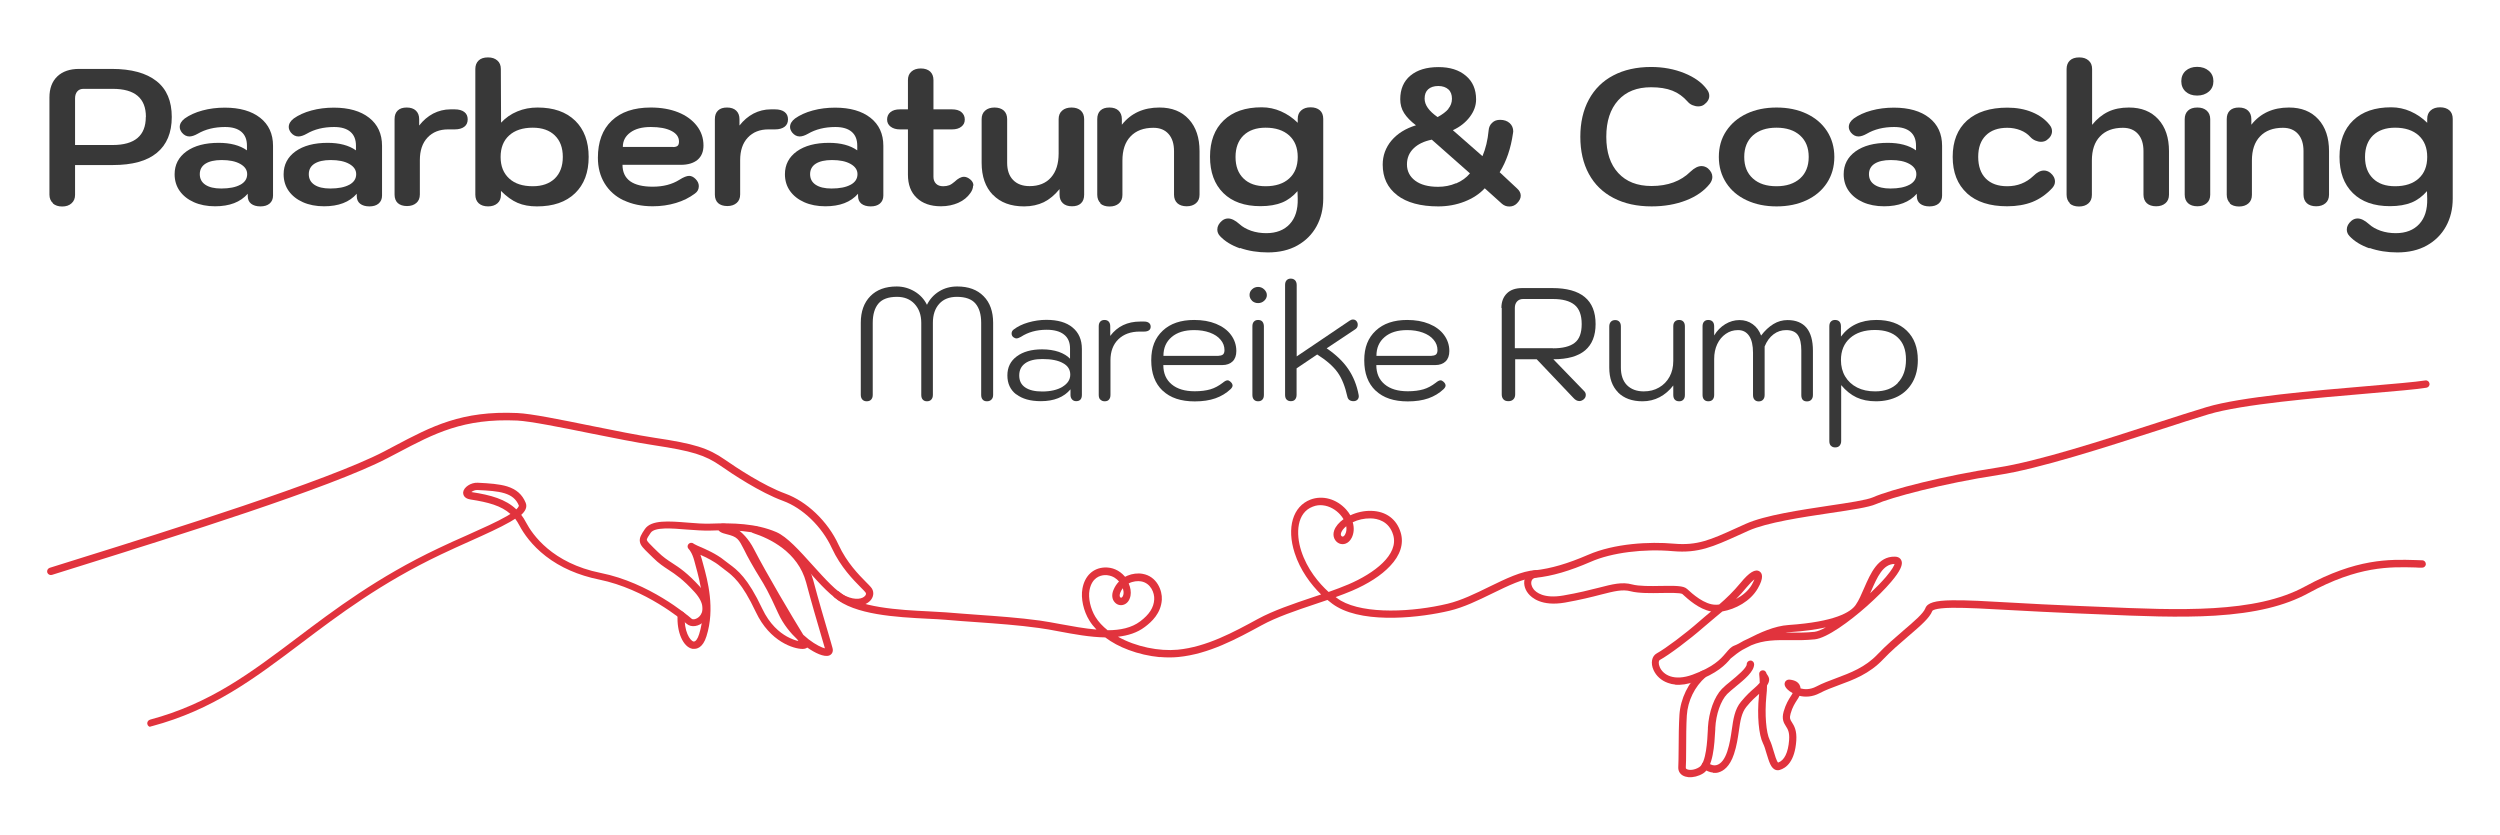 <?xml version="1.0" encoding="UTF-8"?>
<svg id="Ebene_1" xmlns="http://www.w3.org/2000/svg" viewBox="0 0 219.48 73.28">
  <defs>
    <style>
      .cls-1 {
        fill: #e1333d;
      }

      .cls-2 {
        fill: #383838;
      }
    </style>
  </defs>
  <g>
    <path class="cls-1" d="M147.08,60.1c-.23-.02-.45-.07-.66-.15-.57-.2-1.02-.61-1.25-1.12-.28-.61-.16-1.23.28-1.47.78-.43,2.49-1.71,3.73-2.8.34-.3.67-.57.99-.84.02-.01.03-.03.05-.04-1.07-.2-2.03-1.08-2.48-1.49l-.04-.04c-.19-.12-1.17-.1-1.83-.09-.95.02-2.02.03-2.71-.15-.72-.19-1.43-.01-2.61.29-.8.21-1.8.46-3.15.7-2.06.36-2.94-.43-3.23-.79-.35-.43-.45-.97-.27-1.41.15-.36.46-.59.86-.63,1.41-.16,2.85-.58,4.66-1.36,2.32-1.01,5.41-1.17,7.54-.98,2.05.18,3.19-.33,5.46-1.36.26-.12.54-.25.84-.38,1.7-.76,4.83-1.22,7.34-1.6,1.69-.25,3.28-.49,3.83-.73,1.56-.69,6.32-1.91,10.93-2.61,3.49-.53,9.32-2.41,14-3.93,1.71-.55,3.19-1.03,4.36-1.38,3-.9,9.48-1.45,14.2-1.85,2.21-.19,4.11-.35,5-.49.18-.03.34.09.37.27.03.18-.09.34-.27.37-.91.15-2.74.3-5.05.5-4.7.4-11.13.95-14.07,1.83-1.16.35-2.64.82-4.35,1.38-4.7,1.52-10.55,3.41-14.1,3.95-4.91.75-9.48,1.99-10.76,2.56-.63.28-2.11.5-4,.78-2.48.37-5.56.83-7.18,1.55-.29.13-.57.26-.84.38-2.3,1.04-3.57,1.61-5.79,1.42-2.57-.23-5.41.13-7.22.93-1.87.81-3.36,1.25-4.85,1.41-.16.02-.28.1-.34.24-.09.22-.02.52.17.76.21.27.89.85,2.61.55,1.33-.23,2.31-.48,3.1-.68,1.24-.32,2.06-.53,2.94-.29.6.16,1.63.15,2.53.13,1.28-.02,1.97-.02,2.27.25l.05.04c.41.38,1.51,1.38,2.5,1.36.09,0,.19,0,.29-.02.63-.54,1.24-1.13,1.88-1.9.76-.93,1.3-1.25,1.67-1,.23.16.39.54-.16,1.49-.65,1.13-1.96,1.82-3.11,2.02-.22.19-.44.37-.66.55-.32.26-.65.54-.98.83-1.27,1.11-3.03,2.43-3.85,2.88-.11.06-.14.34,0,.64.3.67,1.24,1.25,2.88.65,1.8-.66,2.45-1.35,2.86-1.84,0,0,0,0,.01-.01.02-.03.04-.05.07-.08.23-.27.42-.51.74-.63.09-.03.22-.09.37-.17.29-.18.57-.32.85-.44.97-.5,2.28-1.11,3.53-1.19,4.06-.28,5.45-1.12,5.89-1.77.28-.4.5-.93.74-1.48.57-1.3,1.21-2.78,2.69-2.75.44,0,.61.29.62.54,0,.23-.08.66-.95,1.68-.54.64-1.3,1.39-2.13,2.13-1.51,1.34-3.5,2.8-4.57,2.91-.8.08-1.52.08-2.21.07-1.2-.01-2.24-.02-3.36.45-.13.07-.25.13-.37.19-.15.08-.29.15-.42.22-.33.2-.66.45-1.02.75-.45.54-1.17,1.31-3.12,2.02-.64.24-1.24.33-1.78.28M160.33,55.07c-.9.2-1.98.35-3.23.43-.12,0-.24.02-.37.04.14,0,.28,0,.42,0,.67,0,1.37.01,2.14-.07.25-.03.61-.17,1.04-.41M154.02,50.86c-.15.12-.37.33-.68.7-.31.38-.62.72-.93,1.03.56-.3,1.08-.72,1.39-1.26.11-.2.18-.35.22-.47M166.34,49.51c-1.03,0-1.53,1.15-2.06,2.36-.03.07-.06.15-.1.22.54-.51,1.02-1.01,1.39-1.44.57-.67.72-1,.76-1.14"/>
    <path class="cls-1" d="M148.23,68.23c-.19-.02-.36-.07-.5-.15-.27-.16-.41-.43-.39-.75.02-.25.02-.84.03-1.54,0-1,.02-2.24.07-3.02.09-1.44.79-2.87,1.86-3.81.13-.12.34-.1.46.03.12.13.1.34-.03.46-.95.83-1.56,2.08-1.64,3.36-.05.77-.06,2-.06,2.99,0,.73-.01,1.31-.03,1.57,0,.06,0,.11.08.15.21.12.68.1,1.1-.17.61-.38.71-2.32.76-3.36v-.11c.08-1.38.56-2.71,1.23-3.4.2-.21.49-.45.8-.7.51-.42,1.38-1.13,1.38-1.47,0-.18.15-.32.33-.32.18,0,.32.15.32.33-.01.64-.83,1.31-1.62,1.96-.29.24-.57.47-.75.65-.56.58-.98,1.77-1.04,2.98v.11c-.08,1.4-.18,3.33-1.07,3.88-.41.25-.87.36-1.27.33"/>
    <path class="cls-1" d="M150.4,67.83c-.31-.03-.63-.16-.89-.39-.14-.11-.15-.32-.04-.45.11-.14.32-.15.45-.04.25.21.55.29.81.21.37-.11.69-.52.91-1.19.22-.67.31-1.3.4-1.92.13-.91.25-1.78.81-2.45.5-.6.85-.91,1.14-1.16.19-.17.35-.31.5-.49,0-.26-.02-.49-.04-.69-.04-.3.15-.38.23-.4.07-.02.29-.05.4.24v.03s.05.08.08.12c.19.27.24.52-.03.93,0,.3-.02.61-.06.96-.15,1.58-.02,3.19.3,3.83.13.26.24.63.34.97.09.31.26.88.39,1.01.55-.18.89-.88.97-1.98.05-.69-.12-.96-.28-1.21-.18-.29-.39-.61-.2-1.29.19-.67.45-1.07.63-1.35.07-.1.12-.19.16-.27-.19-.1-.35-.22-.45-.32-.3-.29-.28-.51-.22-.65.03-.06.15-.25.45-.21.38.05.85.19.92.77.34.09.83.12,1.38-.17.55-.29,1.13-.5,1.74-.73,1.25-.47,2.55-.95,3.64-2.1.73-.77,1.55-1.47,2.27-2.09.9-.77,1.75-1.49,1.92-1.95.18-.48.84-.68,2.36-.7,1.24-.02,3.02.08,5.27.21,1.65.09,3.52.2,5.64.28.66.03,1.32.06,1.97.08,7.06.31,13.74.6,18.09-1.78,4.53-2.47,7.4-2.39,9.71-2.32.2,0,.39.01.58.02.18,0,.32.15.32.33,0,.18-.15.32-.33.32-.19,0-.38,0-.59-.02-2.23-.06-5.01-.14-9.38,2.25-2.07,1.13-4.68,1.76-8.21,1.98-3.12.19-6.57.04-10.22-.12-.64-.03-1.3-.06-1.96-.08-2.13-.09-4-.19-5.65-.28-2.24-.13-4.01-.22-5.23-.21-1.65.02-1.76.27-1.76.28-.23.61-1.06,1.32-2.1,2.21-.71.61-1.52,1.3-2.22,2.04-1.2,1.27-2.63,1.8-3.89,2.26-.59.22-1.16.43-1.67.7-.66.35-1.28.36-1.78.24-.06.13-.14.26-.23.39-.17.27-.39.6-.55,1.17-.11.4-.04.53.12.77.19.3.44.7.38,1.61-.13,1.81-.87,2.4-1.47,2.57-.19.05-.54.06-.81-.5-.13-.27-.23-.62-.34-.97-.09-.32-.19-.65-.3-.86-.38-.76-.53-2.44-.36-4.18,0-.06.01-.12.02-.17-.01.01-.03.02-.04.03-.28.25-.61.53-1.07,1.09-.44.53-.55,1.27-.67,2.13-.09.61-.19,1.31-.43,2.03-.37,1.12-.94,1.49-1.35,1.61-.16.05-.33.06-.5.04"/>
    <path class="cls-1" d="M13.22,63.82c-.13-.01-.25-.1-.28-.24-.05-.17.06-.35.23-.4,5.26-1.41,8.78-4.07,12.87-7.15,3.34-2.52,7.12-5.37,12.44-7.89.85-.41,1.7-.79,2.52-1.15,1.36-.61,2.64-1.18,3.5-1.68.12-.07.22-.13.31-.19-.81-.72-1.94-1.03-3.51-1.27-.66-.1-.64-.54-.64-.63.05-.45.68-.87,1.28-.84,1.04.05,1.88.11,2.58.32.82.26,1.33.71,1.63,1.44.16.39-.04.74-.39,1.06.16.2.3.43.43.68.55,1.04,2.28,3.56,6.55,4.42,4.24.85,7.61,3.7,7.98,4.02.12.11.44.04.68-.2.38-.39.47-1.15-.41-2.13-1.05-1.15-1.68-1.56-2.29-1.96-.44-.29-.86-.56-1.37-1.07-.14-.13-.26-.25-.37-.36-.46-.45-.72-.7-.78-1.02-.07-.36.12-.67.44-1.14.57-.82,2.12-.69,3.75-.56.69.06,1.4.11,2,.09,1.94-.07,3.98-.03,5.78.74.95.41,2.05,1.64,3.22,2.94,1.04,1.15,2.11,2.34,2.88,2.68.87.39,1.5.25,1.72-.05.05-.07.1-.18,0-.29-.09-.11-.23-.25-.39-.41-.66-.67-1.77-1.78-2.55-3.46-.87-1.89-2.56-3.52-4.29-4.15-2.02-.74-4.48-2.38-5.45-3.06-1.4-.97-2.51-1.31-5.92-1.83-1.46-.22-3.51-.63-5.5-1.03-2.61-.53-5.31-1.07-6.46-1.13-4.73-.21-7.27,1.13-10.49,2.83-.29.15-.59.31-.9.47-4.97,2.6-18.95,6.96-26.46,9.31-1.2.38-2.24.7-3,.94-.17.05-.35-.04-.41-.21-.05-.17.04-.35.21-.41.75-.24,1.79-.57,3-.94,6.96-2.17,21.43-6.7,26.35-9.27.3-.16.6-.32.89-.47,3.31-1.75,5.92-3.13,10.82-2.91,1.2.05,3.8.58,6.56,1.14,1.98.4,4.02.81,5.47,1.03,3.5.52,4.72.9,6.2,1.93.95.66,3.36,2.27,5.31,2.98.92.34,1.83.92,2.65,1.7.84.8,1.54,1.76,2.01,2.79.73,1.58,1.79,2.64,2.42,3.28.17.17.32.32.42.44.27.31.28.74.02,1.09-.38.51-1.3.78-2.5.25-.9-.4-1.96-1.58-3.09-2.84-1.07-1.19-2.18-2.42-3-2.78-1.69-.72-3.64-.76-5.51-.69-.63.02-1.37-.04-2.08-.09-1.32-.11-2.82-.23-3.17.28-.19.27-.36.53-.34.64.03.13.27.36.6.69.11.11.23.23.37.36.47.46.84.7,1.27.98.62.4,1.32.86,2.42,2.07.53.59.82,1.17.85,1.74.03.49-.13.94-.46,1.28-.47.48-1.16.59-1.56.23-.36-.31-3.61-3.05-7.68-3.88-1.82-.37-3.4-1.06-4.68-2.05-1.24-.96-1.95-2-2.32-2.7-.11-.22-.24-.41-.37-.59-.14.09-.29.18-.44.27-.89.51-2.12,1.07-3.55,1.71-.82.37-1.66.74-2.51,1.15-5.27,2.5-9.02,5.33-12.33,7.83-4.14,3.12-7.71,5.82-13.09,7.26-.04.01-.08.01-.11,0M41.38,43.2s0,0,.01,0c1.72.26,3.01.63,3.94,1.52.25-.24.22-.34.22-.34-.47-1.15-1.69-1.27-3.64-1.36-.21-.01-.42.09-.53.18"/>
    <path class="cls-1" d="M60.86,56.97s-.05,0-.07-.01c-.82-.15-1.4-1.49-1.3-2.98.01-.18.17-.31.34-.3,0,0,0,0,0,0,.17.02.3.17.29.34-.1,1.38.46,2.24.77,2.3.17.03.36-.22.49-.65.71-2.27.08-4.59-.3-5.97-.04-.16-.08-.31-.12-.45-.19-.73-.46-1.01-.49-1.04-.13-.12-.14-.31-.03-.44.11-.13.3-.16.44-.05.03.02.12.08.34.18.05.02.1.04.16.07.53.23,1.51.64,2.26,1.26.12.1.24.19.37.28.73.54,1.63,1.21,2.91,3.93.65,1.38,1.53,2.09,2.16,2.44.4.22.75.34,1.01.4-.03-.04-.06-.09-.09-.14-.56-.53-1.23-1.3-1.69-2.32-.86-1.9-1.17-2.4-1.63-3.15-.21-.34-.45-.73-.78-1.32-.25-.44-.43-.79-.57-1.08-.49-.96-.58-1.14-1.57-1.38-.37-.09-.74-.22-.74-.55,0-.13.08-.31.31-.36.51-.12,1.93.42,2.86,2.23,1.08,2.1,3.39,6,4.33,7.52.18.16.34.3.47.4.64.49,1.17.73,1.43.79-.08-.27-.18-.62-.31-1.06-.35-1.19-.88-2.99-1.34-4.73-.72-2.68-3.21-3.86-4.63-4.32-.17-.06-.26-.24-.21-.41.06-.17.24-.26.41-.21,1.2.39,2.23.95,3.06,1.66,1,.85,1.67,1.9,2,3.11.46,1.74.99,3.53,1.34,4.72.15.53.28.94.35,1.22.09.34-.08.57-.3.65-.45.16-1.25-.23-1.92-.7-.14.12-.35.12-.43.12-.71,0-2.84-.59-4.09-3.25-1.22-2.58-2.01-3.17-2.71-3.69-.14-.1-.26-.2-.39-.3-.54-.45-1.24-.79-1.76-1.02.04.12.08.24.12.38.04.14.08.29.12.44.4,1.45,1.06,3.89.29,6.33-.32,1.03-.87,1.13-1.15,1.1M72.47,57.08h0s0,0,0,0Z"/>
    <path class="cls-1" d="M101.8,57.69c-.91-.09-1.85-.3-2.72-.63-.78-.29-1.47-.66-2.05-1.1-1.32-.02-2.74-.28-4.07-.53-.63-.12-1.22-.23-1.77-.3-1.8-.25-3.66-.38-5.45-.51-.9-.06-1.83-.13-2.75-.21-.43-.04-.94-.06-1.53-.09-2.73-.14-6.46-.33-8.22-1.88-.13-.12-.15-.32-.03-.46.12-.13.32-.15.46-.03,1.6,1.41,5.35,1.6,7.83,1.72.6.03,1.11.06,1.55.09.91.08,1.84.14,2.74.21,1.8.13,3.67.26,5.5.51.56.08,1.16.19,1.8.31,1.03.19,2.12.39,3.17.48-.24-.25-.45-.51-.62-.79-.52-.83-.77-1.96-.61-2.81.2-1.11.93-1.8,1.94-1.85.67-.03,1.29.24,1.75.76.02.02.03.04.05.06.07-.04.14-.07.21-.1.42-.18.92-.24,1.34-.16,1.24.22,1.73,1.46,1.68,2.27-.08,1.2-.89,1.94-1.49,2.39-.67.51-1.48.76-2.36.86,1.58.89,3.62,1.29,5.23,1.14,2.54-.24,4.94-1.55,7.05-2.7,1.36-.74,3.11-1.33,4.8-1.9.25-.09.5-.17.75-.25-.9-.88-1.84-2.14-2.32-3.64-.72-2.22-.16-4.1,1.39-4.69,1.06-.4,2.28-.06,3.12.86.15.16.27.34.38.52.55-.26,1.2-.41,1.84-.39,1.29.03,2.23.73,2.58,1.91.29.97-.03,1.99-.94,2.94-.76.81-1.92,1.56-3.35,2.17-.45.19-.92.37-1.42.55.18.14.34.24.45.31,2.13,1.23,6.36,1,9.39.27,1.2-.29,2.43-.89,3.63-1.48,1.46-.71,2.84-1.39,4.09-1.47.18-.01.33.12.34.3.01.18-.12.33-.3.34-1.13.08-2.45.73-3.85,1.41-1.23.6-2.49,1.22-3.76,1.52-2.43.58-7.25,1.17-9.86-.34-.25-.14-.54-.35-.85-.61-.35.12-.72.24-1.09.37-1.67.56-3.39,1.14-4.7,1.86-2.17,1.18-4.62,2.52-7.3,2.78-.51.05-1.06.05-1.62,0M97.21,50.49c-.07,0-.14,0-.22,0-.41.02-1.13.22-1.34,1.32-.13.69.09,1.65.52,2.35.27.44.64.83,1.07,1.17,1.1,0,2.11-.21,2.86-.78.8-.6,1.19-1.21,1.23-1.92.04-.57-.3-1.44-1.15-1.59-.29-.05-.71-.02-1.09.18.16.36.22.75.16,1.08-.08.42-.31.71-.64.8-.27.08-.56-.01-.75-.23-.24-.26-.28-.66-.11-1.07.12-.29.28-.54.49-.75,0,0-.01-.02-.02-.02-.16-.19-.5-.48-1.01-.53M98.57,51.65c-.09.11-.16.24-.22.39-.08.2-.06.34,0,.4.03.03.06.04.1.03.06-.02.14-.1.18-.3.03-.15,0-.34-.05-.52M116.12,44.36c-.28-.03-.57,0-.87.12-1.4.53-1.51,2.34-1.01,3.89.52,1.61,1.56,2.84,2.4,3.6.62-.22,1.21-.44,1.75-.67,2.24-.96,4.44-2.6,3.92-4.34-.37-1.23-1.4-1.44-1.98-1.45-.57-.01-1.12.12-1.57.34.14.48.11.96-.09,1.36-.28.55-.76.65-1.1.5-.35-.15-.63-.6-.44-1.14.13-.37.43-.71.82-.99-.08-.14-.18-.28-.3-.41-.35-.39-.9-.75-1.54-.81M118.19,46.2c-.22.18-.38.38-.45.57-.07.19.01.3.09.33.1.04.21-.07.27-.2.11-.21.13-.45.09-.71"/>
  </g>
  <g>
    <path class="cls-2" d="M4.65,17.84c-.2-.18-.31-.43-.31-.75v-8.53c0-.79.23-1.41.69-1.85.46-.44,1.1-.66,1.91-.66h2.87c1.72,0,3.03.36,3.93,1.07.9.71,1.34,1.76,1.34,3.15s-.44,2.43-1.31,3.15-2.16,1.07-3.86,1.07h-3.32v2.62c0,.31-.1.55-.31.74s-.48.28-.82.28-.61-.09-.82-.27ZM12.81,10.26c0-1.64-.97-2.46-2.91-2.46h-2.57c-.23,0-.41.07-.54.22-.13.15-.2.35-.2.61v4.1h3.3c1.94,0,2.91-.82,2.91-2.46Z"/>
    <path class="cls-2" d="M17.04,17.76c-.54-.24-.96-.57-1.26-.99-.3-.42-.45-.92-.45-1.47,0-.84.35-1.51,1.04-2.01.7-.5,1.64-.75,2.83-.75,1.03,0,1.86.22,2.48.66v-.41c0-.53-.16-.94-.49-1.22-.33-.28-.8-.42-1.43-.42-.93,0-1.73.2-2.4.59-.28.16-.53.24-.73.24-.25,0-.47-.11-.66-.34-.12-.16-.19-.32-.19-.49,0-.28.15-.53.44-.75.41-.29.92-.53,1.55-.7.62-.17,1.28-.25,1.97-.25,1.31,0,2.35.3,3.1.89.75.59,1.13,1.41,1.13,2.46v4.37c0,.29-.1.53-.3.7s-.47.25-.81.25-.62-.08-.82-.24-.29-.39-.29-.68v-.19c-.65.74-1.6,1.1-2.87,1.1-.7,0-1.32-.12-1.86-.36ZM21.1,16.22c.4-.22.6-.53.6-.93,0-.37-.2-.67-.61-.9-.41-.23-.95-.34-1.63-.34-.61,0-1.09.11-1.42.32s-.5.52-.5.92.16.71.49.93c.33.22.79.33,1.39.33.71,0,1.27-.11,1.67-.33Z"/>
    <path class="cls-2" d="M26.61,17.76c-.54-.24-.96-.57-1.26-.99-.3-.42-.45-.92-.45-1.47,0-.84.35-1.51,1.04-2.01.7-.5,1.64-.75,2.83-.75,1.03,0,1.86.22,2.48.66v-.41c0-.53-.16-.94-.49-1.22-.33-.28-.8-.42-1.43-.42-.93,0-1.73.2-2.4.59-.28.16-.53.24-.73.24-.25,0-.47-.11-.66-.34-.12-.16-.19-.32-.19-.49,0-.28.15-.53.44-.75.41-.29.92-.53,1.55-.7.62-.17,1.28-.25,1.97-.25,1.31,0,2.35.3,3.1.89.75.59,1.13,1.41,1.13,2.46v4.37c0,.29-.1.53-.3.7s-.47.25-.81.25-.62-.08-.82-.24-.29-.39-.29-.68v-.19c-.65.74-1.6,1.1-2.87,1.1-.7,0-1.32-.12-1.86-.36ZM30.67,16.22c.4-.22.6-.53.6-.93,0-.37-.2-.67-.61-.9-.41-.23-.95-.34-1.63-.34-.61,0-1.09.11-1.42.32s-.5.52-.5.92.16.71.49.93c.33.22.79.33,1.39.33.71,0,1.27-.11,1.67-.33Z"/>
    <path class="cls-2" d="M34.93,17.84c-.19-.18-.29-.43-.29-.75v-6.63c0-.33.09-.58.28-.76s.45-.26.79-.26.61.09.8.27c.19.18.29.43.29.75v.56c.35-.45.76-.8,1.23-1.05.47-.24.98-.37,1.52-.37h.37c.36,0,.64.08.84.23.2.15.3.37.3.65s-.1.5-.3.65-.48.23-.84.23h-.58c-.76,0-1.36.24-1.81.72-.45.48-.67,1.14-.67,1.98v3.01c0,.32-.1.57-.31.75s-.48.27-.82.27-.62-.09-.82-.27Z"/>
    <path class="cls-2" d="M42.02,17.84c-.19-.18-.29-.43-.29-.75V6.06c0-.32.1-.57.29-.75.19-.18.46-.27.82-.27s.61.09.82.27.31.43.31.75l.02,4.71c.4-.43.87-.76,1.43-.99.55-.23,1.14-.34,1.77-.34,1.41,0,2.5.38,3.3,1.15.79.77,1.19,1.83,1.19,3.19s-.4,2.42-1.2,3.19-1.91,1.15-3.34,1.15c-.65,0-1.21-.1-1.7-.31s-.97-.56-1.46-1.05v.34c0,.32-.1.57-.31.75s-.48.27-.82.27-.62-.09-.82-.27ZM48.71,15.67c.46-.45.7-1.08.7-1.89s-.23-1.43-.7-1.89c-.46-.45-1.11-.68-1.94-.68-.88,0-1.58.23-2.07.68-.5.45-.75,1.08-.75,1.89s.25,1.43.75,1.89,1.19.68,2.07.68c.83,0,1.47-.23,1.94-.68Z"/>
    <path class="cls-2" d="M54.75,17.59c-.73-.35-1.28-.85-1.67-1.49-.39-.64-.59-1.39-.59-2.25,0-1.39.4-2.48,1.21-3.25.81-.77,1.95-1.16,3.43-1.16.91,0,1.71.14,2.41.42.7.28,1.24.68,1.63,1.18.39.5.59,1.08.59,1.73,0,.54-.17.96-.52,1.26-.35.29-.84.44-1.47.44h-5.12c0,.63.22,1.11.67,1.44.45.32,1.11.48,1.98.48.92,0,1.7-.2,2.35-.61.36-.23.65-.34.85-.34.19,0,.38.09.56.27.19.19.29.4.29.63,0,.27-.11.49-.34.65-.48.36-1.03.64-1.67.83-.63.19-1.31.29-2.04.29-.97,0-1.82-.18-2.55-.53ZM59.08,12.91c.19,0,.33-.04.41-.11.08-.07.12-.2.12-.37,0-.4-.22-.71-.67-.94-.45-.23-1.05-.34-1.81-.34s-1.36.16-1.79.48c-.44.32-.66.74-.66,1.27h4.4Z"/>
    <path class="cls-2" d="M63.05,17.84c-.19-.18-.29-.43-.29-.75v-6.63c0-.33.09-.58.28-.76s.45-.26.79-.26.61.09.8.27c.19.18.29.43.29.75v.56c.35-.45.76-.8,1.23-1.05.47-.24.98-.37,1.52-.37h.37c.36,0,.64.08.84.23.2.15.3.37.3.65s-.1.5-.3.65-.48.23-.84.23h-.58c-.76,0-1.36.24-1.81.72-.45.48-.67,1.14-.67,1.98v3.01c0,.32-.1.57-.31.75s-.48.27-.82.27-.62-.09-.82-.27Z"/>
    <path class="cls-2" d="M70.62,17.76c-.54-.24-.96-.57-1.26-.99-.3-.42-.45-.92-.45-1.47,0-.84.35-1.51,1.04-2.01.7-.5,1.64-.75,2.83-.75,1.03,0,1.86.22,2.48.66v-.41c0-.53-.16-.94-.49-1.22-.33-.28-.8-.42-1.43-.42-.93,0-1.73.2-2.4.59-.28.16-.53.24-.73.24-.25,0-.47-.11-.66-.34-.12-.16-.19-.32-.19-.49,0-.28.15-.53.44-.75.41-.29.92-.53,1.55-.7.62-.17,1.28-.25,1.97-.25,1.31,0,2.35.3,3.1.89.75.59,1.13,1.41,1.13,2.46v4.37c0,.29-.1.53-.3.7s-.47.25-.81.25-.62-.08-.82-.24-.29-.39-.29-.68v-.19c-.65.74-1.6,1.1-2.87,1.1-.7,0-1.32-.12-1.86-.36ZM74.68,16.22c.4-.22.6-.53.6-.93,0-.37-.2-.67-.61-.9-.41-.23-.95-.34-1.63-.34-.61,0-1.09.11-1.42.32s-.5.52-.5.92.16.71.49.93c.33.22.79.33,1.39.33.71,0,1.27-.11,1.67-.33Z"/>
    <path class="cls-2" d="M85.43,16.29c0,.22-.08.44-.24.66-.25.36-.6.65-1.05.85-.45.2-.96.31-1.53.31-.91,0-1.62-.25-2.13-.74-.52-.49-.77-1.17-.77-2.03v-3.98h-.7c-.34,0-.61-.08-.82-.24s-.31-.37-.31-.63.1-.49.3-.65.47-.24.83-.24h.7v-2.57c0-.32.1-.57.31-.75.2-.18.48-.27.82-.27s.62.09.82.27c.19.18.29.43.29.75v2.57h1.63c.35,0,.63.08.82.24s.3.37.3.65-.1.47-.3.63-.47.24-.82.24h-1.63v4.17c0,.25.08.45.23.6.15.15.36.22.62.22.2,0,.38-.03.54-.09.15-.06.31-.17.47-.31.29-.28.57-.43.82-.43.18,0,.37.08.56.24.18.15.27.33.27.54Z"/>
    <path class="cls-2" d="M87.16,17.1c-.65-.67-.98-1.61-.98-2.81v-3.83c0-.32.1-.57.31-.75.2-.18.48-.27.82-.27s.62.09.82.27c.19.18.29.43.29.75v3.83c0,.65.17,1.15.52,1.51.35.36.83.54,1.45.54.8,0,1.43-.25,1.88-.76.45-.51.67-1.21.67-2.11v-3.01c0-.32.1-.57.31-.75.2-.18.48-.27.82-.27s.62.09.82.27c.19.18.29.43.29.75v6.63c0,.33-.09.58-.28.76-.19.18-.45.26-.79.26s-.61-.09-.8-.27-.29-.43-.29-.75v-.49c-.42.52-.88.9-1.38,1.15-.5.24-1.08.37-1.73.37-1.17,0-2.08-.34-2.73-1.01Z"/>
    <path class="cls-2" d="M96.62,17.84c-.19-.18-.29-.43-.29-.75v-6.63c0-.33.09-.58.28-.76s.45-.26.79-.26.61.09.8.27c.19.18.29.43.29.75v.49c.8-1.01,1.9-1.51,3.3-1.51,1.09,0,1.95.34,2.58,1.03.63.69.94,1.62.94,2.8v3.82c0,.32-.1.57-.31.75s-.48.27-.82.27-.62-.09-.82-.27c-.19-.18-.29-.43-.29-.75v-3.82c0-.65-.16-1.15-.48-1.51s-.76-.54-1.33-.54c-.86,0-1.53.25-2.01.76-.48.5-.71,1.21-.71,2.12v3.01c0,.32-.1.57-.31.75s-.48.27-.82.27-.62-.09-.82-.27Z"/>
    <path class="cls-2" d="M108.85,21.8c-.74-.26-1.32-.62-1.74-1.07-.16-.17-.24-.36-.24-.58,0-.28.14-.54.41-.77.17-.14.35-.2.54-.2.29,0,.62.16.99.49.27.25.61.44,1.03.59.41.14.86.21,1.33.21.88,0,1.57-.27,2.06-.8s.72-1.27.7-2.21l-.02-.68c-.39.45-.84.79-1.35,1-.52.21-1.15.32-1.9.32-1.39,0-2.48-.38-3.26-1.15s-1.17-1.83-1.17-3.19.4-2.42,1.2-3.19,1.91-1.15,3.34-1.15c.59,0,1.16.12,1.7.36.54.24,1.03.57,1.46,1v-.34c0-.32.1-.57.31-.75.2-.18.48-.27.82-.27s.61.09.81.26.3.43.3.76v7c0,.91-.2,1.72-.59,2.43-.39.71-.95,1.27-1.68,1.68-.73.41-1.6.61-2.59.61-.88,0-1.7-.13-2.44-.39ZM113.18,15.67c.5-.45.75-1.08.75-1.89s-.25-1.43-.75-1.89c-.5-.45-1.19-.68-2.07-.68-.83,0-1.47.23-1.94.68-.46.45-.7,1.08-.7,1.89s.23,1.43.7,1.89,1.11.68,1.94.68c.88,0,1.58-.23,2.07-.68Z"/>
    <path class="cls-2" d="M122.67,17.14c-.86-.65-1.28-1.55-1.28-2.69,0-.79.26-1.5.77-2.11.52-.61,1.23-1.06,2.15-1.34-.46-.35-.81-.71-1.04-1.07-.23-.36-.34-.77-.34-1.22,0-.88.3-1.58.89-2.07.6-.5,1.42-.75,2.47-.75,1,0,1.8.25,2.4.76.6.5.9,1.2.9,2.08,0,.53-.18,1.04-.55,1.53-.37.49-.86.88-1.49,1.17l2.6,2.28c.28-.66.46-1.41.54-2.26.02-.27.12-.5.31-.67.18-.18.41-.26.7-.26.35,0,.63.1.84.29.21.19.31.44.31.73l-.02.15c-.19,1.34-.58,2.48-1.17,3.43l1.51,1.41c.23.2.34.42.34.65s-.11.45-.34.68c-.18.18-.4.27-.66.27s-.46-.08-.65-.24l-1.51-1.36c-.46.5-1.06.89-1.78,1.17-.72.28-1.49.42-2.3.42-1.55,0-2.76-.33-3.61-.98ZM127.84,16.1c.49-.21.9-.5,1.21-.88l-3.35-2.96c-.68.14-1.21.39-1.6.77-.39.38-.58.85-.58,1.4,0,.59.24,1.07.72,1.43.48.36,1.15.54,2.01.54.56,0,1.08-.1,1.57-.31ZM127.15,9.55c.21-.25.32-.55.32-.88,0-.35-.1-.63-.31-.82s-.51-.3-.89-.3-.68.1-.89.29c-.21.19-.31.46-.31.82,0,.56.38,1.09,1.14,1.62.42-.23.74-.47.95-.72Z"/>
    <path class="cls-2" d="M141.65,17.38c-.94-.49-1.66-1.19-2.16-2.11-.5-.92-.75-2.01-.75-3.26s.25-2.35.75-3.27c.5-.92,1.21-1.63,2.15-2.12.93-.49,2.04-.74,3.31-.74,1.05,0,2.03.18,2.92.54s1.56.84,1.99,1.44c.14.18.2.37.2.56,0,.28-.15.54-.46.77-.14.1-.31.15-.51.15-.17,0-.34-.04-.51-.11s-.31-.18-.42-.31c-.39-.44-.83-.76-1.34-.96-.51-.2-1.13-.3-1.87-.3-1.24,0-2.2.38-2.89,1.15-.69.77-1.04,1.83-1.04,3.2s.35,2.42,1.05,3.18,1.67,1.14,2.92,1.14c1.43,0,2.57-.42,3.42-1.26.35-.33.67-.49.97-.49.2,0,.39.07.56.2.26.23.39.48.39.75,0,.2-.07.4-.22.6-.49.62-1.18,1.11-2.08,1.46-.9.35-1.91.53-3.03.53-1.28,0-2.39-.24-3.33-.73Z"/>
    <path class="cls-2" d="M153.34,17.58c-.77-.36-1.36-.86-1.79-1.52-.43-.66-.65-1.42-.65-2.28s.21-1.62.65-2.28,1.03-1.16,1.79-1.52c.76-.36,1.64-.54,2.63-.54s1.86.18,2.63.54c.76.36,1.36.86,1.79,1.52s.65,1.42.65,2.28-.22,1.62-.65,2.28c-.43.66-1.03,1.16-1.79,1.52-.77.36-1.64.54-2.63.54s-1.86-.18-2.63-.54ZM158.03,15.67c.5-.45.76-1.08.76-1.89s-.25-1.43-.76-1.89c-.5-.45-1.19-.68-2.07-.68s-1.56.23-2.07.68c-.5.45-.76,1.08-.76,1.89s.25,1.43.76,1.89,1.19.68,2.07.68,1.56-.23,2.07-.68Z"/>
    <path class="cls-2" d="M163.57,17.76c-.54-.24-.96-.57-1.26-.99-.3-.42-.45-.92-.45-1.47,0-.84.35-1.51,1.04-2.01.7-.5,1.64-.75,2.83-.75,1.03,0,1.86.22,2.48.66v-.41c0-.53-.16-.94-.49-1.22-.33-.28-.8-.42-1.43-.42-.93,0-1.73.2-2.4.59-.28.16-.53.24-.73.24-.25,0-.47-.11-.66-.34-.12-.16-.19-.32-.19-.49,0-.28.15-.53.44-.75.41-.29.92-.53,1.55-.7.62-.17,1.28-.25,1.97-.25,1.31,0,2.35.3,3.1.89.75.59,1.13,1.41,1.13,2.46v4.37c0,.29-.1.53-.3.7s-.47.25-.81.25-.62-.08-.82-.24-.29-.39-.29-.68v-.19c-.65.74-1.6,1.1-2.87,1.1-.7,0-1.32-.12-1.86-.36ZM167.64,16.22c.4-.22.6-.53.6-.93,0-.37-.2-.67-.61-.9-.41-.23-.95-.34-1.63-.34-.61,0-1.09.11-1.42.32s-.5.52-.5.92.16.71.49.93c.33.22.79.33,1.39.33.71,0,1.27-.11,1.67-.33Z"/>
    <path class="cls-2" d="M172.69,16.97c-.84-.77-1.26-1.83-1.26-3.2s.42-2.43,1.26-3.19c.84-.75,2.02-1.13,3.54-1.13.8,0,1.53.13,2.18.4.65.27,1.16.64,1.54,1.13.14.17.2.35.2.54,0,.29-.15.56-.46.78-.14.1-.31.15-.51.15-.16,0-.32-.04-.49-.11s-.32-.18-.44-.31c-.23-.26-.52-.46-.88-.6-.36-.14-.74-.21-1.15-.21-.8,0-1.43.22-1.88.67s-.67,1.07-.67,1.88.22,1.46.67,1.91,1.07.67,1.88.67c.89,0,1.66-.3,2.29-.9.32-.32.63-.48.93-.48.2,0,.39.07.56.2.27.22.41.48.41.78,0,.19-.08.38-.24.56-.52.56-1.1.96-1.74,1.22-.64.25-1.38.38-2.22.38-1.52,0-2.7-.38-3.54-1.15Z"/>
    <path class="cls-2" d="M181.72,17.84c-.19-.18-.29-.43-.29-.75V6.06c0-.32.1-.57.29-.75.19-.18.46-.27.82-.27s.61.09.82.27.31.43.31.75v4.9c.42-.52.89-.9,1.41-1.15s1.13-.37,1.82-.37c1.09,0,1.95.34,2.58,1.03.63.69.94,1.62.94,2.8v3.82c0,.32-.1.57-.31.75s-.48.27-.82.27-.62-.09-.82-.27c-.19-.18-.29-.43-.29-.75v-3.82c0-.65-.16-1.15-.48-1.51s-.76-.54-1.33-.54c-.86,0-1.53.25-2.01.76-.48.5-.71,1.21-.71,2.12v3.01c0,.32-.1.57-.31.75s-.48.27-.82.27-.62-.09-.82-.27Z"/>
    <path class="cls-2" d="M191.88,8.04c-.25-.23-.38-.54-.38-.91s.13-.68.38-.91c.26-.23.59-.35,1.01-.35s.76.12,1.03.35c.27.23.4.54.4.91s-.13.68-.4.91c-.27.23-.61.35-1.03.35s-.76-.12-1.01-.35ZM192.09,17.84c-.19-.18-.29-.43-.29-.75v-6.63c0-.32.1-.57.29-.75.19-.18.46-.27.82-.27s.61.09.82.27c.2.18.31.43.31.75v6.63c0,.32-.1.57-.31.75s-.48.27-.82.27-.62-.09-.82-.27Z"/>
    <path class="cls-2" d="M195.78,17.84c-.19-.18-.29-.43-.29-.75v-6.63c0-.33.09-.58.28-.76s.45-.26.79-.26.61.09.8.27c.19.18.29.43.29.75v.49c.8-1.01,1.9-1.51,3.3-1.51,1.09,0,1.95.34,2.58,1.03.63.69.94,1.62.94,2.8v3.82c0,.32-.1.57-.31.75s-.48.27-.82.27-.62-.09-.82-.27c-.19-.18-.29-.43-.29-.75v-3.82c0-.65-.16-1.15-.48-1.51s-.76-.54-1.33-.54c-.86,0-1.53.25-2.01.76-.48.5-.71,1.21-.71,2.12v3.01c0,.32-.1.57-.31.75s-.48.27-.82.27-.62-.09-.82-.27Z"/>
    <path class="cls-2" d="M208.01,21.8c-.74-.26-1.32-.62-1.74-1.07-.16-.17-.24-.36-.24-.58,0-.28.14-.54.41-.77.17-.14.35-.2.54-.2.29,0,.62.16.99.49.27.25.61.44,1.03.59.41.14.86.21,1.33.21.88,0,1.57-.27,2.06-.8s.72-1.27.7-2.21l-.02-.68c-.39.45-.84.79-1.35,1-.52.21-1.15.32-1.9.32-1.39,0-2.48-.38-3.26-1.15s-1.17-1.83-1.17-3.19.4-2.42,1.2-3.19,1.91-1.15,3.34-1.15c.59,0,1.16.12,1.7.36.54.24,1.03.57,1.46,1v-.34c0-.32.1-.57.31-.75.2-.18.48-.27.82-.27s.61.09.81.26.3.43.3.76v7c0,.91-.2,1.72-.59,2.43-.39.71-.95,1.27-1.68,1.68-.73.41-1.6.61-2.59.61-.88,0-1.7-.13-2.44-.39ZM212.34,15.67c.5-.45.75-1.08.75-1.89s-.25-1.43-.75-1.89c-.5-.45-1.19-.68-2.07-.68-.83,0-1.47.23-1.94.68-.46.45-.7,1.08-.7,1.89s.23,1.43.7,1.89,1.11.68,1.94.68c.88,0,1.58-.23,2.07-.68Z"/>
  </g>
  <g>
    <path class="cls-2" d="M75.71,35.08c-.09-.1-.14-.24-.14-.41v-6.33c0-.99.28-1.77.84-2.34.56-.57,1.33-.85,2.31-.85.57,0,1.09.15,1.58.44.48.29.84.68,1.08,1.17.24-.49.6-.89,1.07-1.18.47-.29,1-.43,1.59-.43.98,0,1.75.28,2.31.85.56.56.84,1.35.84,2.34v6.33c0,.18-.05.31-.15.41-.1.1-.23.15-.39.15-.17,0-.3-.05-.38-.15-.09-.1-.13-.24-.13-.41v-6.33c0-.74-.17-1.3-.5-1.69s-.88-.59-1.63-.59c-.66,0-1.18.2-1.55.61-.37.41-.56.96-.56,1.67v6.33c0,.18-.05.31-.14.41-.09.1-.22.15-.38.15s-.28-.05-.37-.15c-.09-.1-.13-.24-.13-.41v-6.33c0-.69-.2-1.24-.59-1.66-.39-.42-.91-.62-1.54-.62-.76,0-1.3.2-1.63.59s-.5.96-.5,1.69v6.33c0,.18-.05.31-.14.41-.09.1-.22.15-.39.15-.16,0-.29-.05-.38-.15Z"/>
    <path class="cls-2" d="M89.22,34.63c-.52-.4-.78-.96-.78-1.67s.27-1.26.82-1.67c.55-.41,1.29-.62,2.23-.62.55,0,1.04.08,1.46.22.42.15.75.35.99.6v-.9c0-.53-.17-.94-.53-1.22-.35-.28-.86-.42-1.53-.42-.87,0-1.62.21-2.25.62-.16.09-.29.14-.39.14-.09,0-.19-.04-.28-.11-.1-.08-.15-.19-.15-.32,0-.14.06-.26.18-.35.34-.26.76-.47,1.28-.62.52-.15,1.05-.23,1.59-.23.99,0,1.76.22,2.3.67.55.45.82,1.08.82,1.89v4.03c0,.36-.17.55-.5.55-.15,0-.27-.05-.36-.15-.09-.1-.14-.23-.14-.39v-.5c-.58.69-1.45,1.04-2.6,1.04-.92,0-1.63-.2-2.15-.6ZM93.27,33.96c.46-.28.69-.63.69-1.07s-.21-.78-.64-1.01c-.42-.24-1.02-.36-1.8-.36-.65,0-1.16.12-1.51.37-.35.25-.53.6-.53,1.07s.17.81.52,1.05c.35.24.84.36,1.5.36.73,0,1.32-.14,1.78-.41Z"/>
    <path class="cls-2" d="M96.59,35.08c-.09-.1-.13-.24-.13-.41v-6.02c0-.18.04-.31.13-.41s.21-.15.38-.15c.16,0,.28.05.37.15s.13.24.13.41v.84c.63-.84,1.51-1.26,2.63-1.26h.35c.18,0,.32.04.42.12.1.08.15.19.15.33s-.05.25-.15.32c-.1.07-.24.11-.42.11h-.39c-.79,0-1.42.23-1.88.68s-.69,1.07-.69,1.84v3.04c0,.17-.04.3-.13.41s-.22.15-.38.15c-.16,0-.28-.05-.37-.15Z"/>
    <path class="cls-2" d="M102.06,34.29c-.66-.63-.99-1.51-.99-2.66s.34-1.97,1.01-2.6c.67-.63,1.59-.94,2.76-.94.72,0,1.36.11,1.92.34.56.23,1,.55,1.31.97.31.42.47.89.47,1.42,0,.39-.11.7-.33.91-.22.21-.52.32-.9.32h-5.18c0,.72.24,1.28.73,1.69.49.41,1.16.61,2.03.61.53,0,.99-.06,1.37-.17s.74-.31,1.08-.57c.18-.15.32-.22.43-.22.08,0,.16.04.24.11.13.11.2.23.2.35,0,.09-.06.2-.17.31-.38.36-.83.63-1.34.81s-1.12.27-1.81.27c-1.21,0-2.15-.31-2.81-.94ZM106.99,31.23c.17,0,.29-.04.38-.11.08-.07.13-.2.13-.38,0-.34-.11-.64-.34-.91-.22-.27-.54-.48-.95-.63-.41-.15-.87-.22-1.38-.22-.83,0-1.49.2-1.97.61-.48.41-.72.95-.72,1.65h4.84Z"/>
    <path class="cls-2" d="M109.92,26.4c-.14-.14-.22-.3-.22-.5s.07-.36.22-.5.32-.21.53-.21.38.07.54.22c.15.15.23.31.23.5s-.08.35-.23.49c-.15.14-.33.21-.54.21s-.38-.07-.53-.2ZM110.08,35.08c-.09-.1-.13-.24-.13-.41v-6.02c0-.18.04-.31.13-.41.09-.1.21-.15.37-.15.17,0,.3.05.38.15s.13.24.13.41v6.02c0,.18-.04.31-.13.41-.09.1-.22.15-.38.15-.16,0-.28-.05-.37-.15Z"/>
    <path class="cls-2" d="M112.95,35.08c-.09-.1-.13-.24-.13-.41v-9.65c0-.18.04-.31.13-.41.09-.1.21-.15.37-.15s.28.05.38.15c.09.1.14.24.14.41v6.27l4.65-3.14c.09-.06.19-.1.29-.1.16,0,.27.07.35.2.05.07.07.15.07.27,0,.17-.08.3-.22.39l-2.51,1.67c.81.55,1.44,1.15,1.89,1.81.45.66.76,1.42.92,2.29.03.15,0,.28-.08.38s-.21.16-.36.16c-.31,0-.49-.13-.55-.39-.2-.9-.48-1.61-.86-2.14-.38-.53-.97-1.05-1.79-1.57l-1.81,1.22v2.32c0,.17-.04.3-.13.41s-.22.15-.38.15c-.16,0-.28-.05-.37-.15Z"/>
    <path class="cls-2" d="M120.76,34.29c-.66-.63-.99-1.51-.99-2.66s.34-1.97,1.01-2.6c.67-.63,1.59-.94,2.76-.94.72,0,1.36.11,1.92.34.56.23,1,.55,1.31.97.31.42.47.89.47,1.42,0,.39-.11.7-.33.91-.22.21-.52.32-.9.32h-5.18c0,.72.24,1.28.73,1.69.49.41,1.16.61,2.03.61.53,0,.99-.06,1.37-.17s.74-.31,1.08-.57c.18-.15.32-.22.43-.22.08,0,.16.04.24.11.13.11.2.23.2.35,0,.09-.06.2-.17.31-.38.36-.83.63-1.34.81s-1.12.27-1.81.27c-1.21,0-2.15-.31-2.81-.94ZM125.69,31.23c.17,0,.29-.04.38-.11.08-.07.13-.2.13-.38,0-.34-.11-.64-.34-.91-.22-.27-.54-.48-.95-.63-.41-.15-.87-.22-1.38-.22-.83,0-1.49.2-1.97.61-.48.41-.72.95-.72,1.65h4.84Z"/>
    <path class="cls-2" d="M131.81,27.04c0-.53.16-.96.47-1.27.31-.32.77-.48,1.37-.48h2.62c2.54,0,3.81,1.05,3.81,3.16,0,1.02-.31,1.79-.92,2.31-.62.52-1.54.78-2.79.78l2.72,2.81c.08.08.13.19.13.32,0,.17-.07.3-.21.41-.11.08-.23.13-.35.13-.19,0-.36-.09-.53-.28l-3.22-3.39h-1.89v3.08c0,.19-.05.33-.16.44s-.25.16-.44.16-.33-.05-.43-.16-.15-.25-.15-.44v-7.59ZM136.33,30.58c.86,0,1.5-.16,1.91-.48.42-.32.62-.87.62-1.65s-.21-1.35-.63-1.69c-.42-.34-1.05-.51-1.9-.51h-2.62c-.21,0-.39.07-.52.21s-.2.33-.2.57v3.54h3.33Z"/>
    <path class="cls-2" d="M142.06,34.45c-.52-.52-.78-1.25-.78-2.18v-3.61c0-.18.05-.31.14-.41.09-.1.22-.15.38-.15s.28.05.37.15c.09.1.13.24.13.41v3.61c0,.66.18,1.18.53,1.54.36.36.85.55,1.48.55.5,0,.95-.11,1.34-.34.39-.22.7-.54.92-.94.22-.4.33-.86.33-1.39v-3.04c0-.18.04-.31.13-.41s.22-.15.39-.15c.16,0,.28.05.37.15.09.1.13.24.13.41v6.02c0,.18-.04.31-.13.41-.09.1-.21.15-.37.15-.17,0-.3-.05-.39-.15s-.13-.24-.13-.41v-.83c-.34.45-.75.79-1.2,1.03-.46.24-.96.36-1.5.36-.91,0-1.63-.26-2.15-.78Z"/>
    <path class="cls-2" d="M149.6,35.08c-.09-.1-.13-.24-.13-.41v-6.02c0-.18.04-.31.13-.41s.21-.15.37-.15c.17,0,.3.05.39.15.09.1.13.24.13.41v.8c.25-.42.58-.75.97-.99.4-.24.81-.36,1.25-.36s.83.12,1.16.36c.34.24.58.57.74,1,.33-.44.69-.77,1.08-1.01s.81-.35,1.24-.35c.74,0,1.29.23,1.67.68.37.45.56,1.12.56,2.01v3.89c0,.18-.05.31-.14.41-.09.1-.22.15-.38.15-.34,0-.5-.19-.5-.56v-3.92c0-.6-.1-1.04-.3-1.34-.2-.29-.54-.44-1.03-.44-.41,0-.78.12-1.11.37-.33.25-.59.6-.78,1.07v4.26c0,.18-.05.31-.14.41-.09.1-.22.15-.38.15s-.28-.05-.37-.15c-.09-.1-.13-.24-.13-.41v-3.71c0-.64-.11-1.14-.34-1.48-.23-.34-.55-.51-.97-.51s-.76.11-1.08.33-.57.52-.75.9c-.18.38-.27.82-.27,1.3v3.16c0,.17-.04.3-.13.41-.09.1-.22.15-.39.15-.16,0-.28-.05-.37-.15Z"/>
    <path class="cls-2" d="M160.73,39.13c-.09-.1-.13-.24-.13-.41v-10.07c0-.18.04-.31.13-.41s.21-.15.37-.15c.17,0,.3.05.39.15.09.1.13.24.13.41v.9c.72-.97,1.75-1.46,3.11-1.46,1.13,0,2.02.31,2.67.94.65.63.97,1.48.97,2.58,0,.74-.15,1.38-.45,1.92s-.73.97-1.28,1.26c-.56.29-1.21.44-1.95.44-.64,0-1.21-.11-1.7-.34-.49-.23-.94-.59-1.35-1.08v4.91c0,.17-.05.3-.14.41-.09.1-.22.15-.39.15-.16,0-.28-.05-.37-.15ZM166.61,33.61c.48-.49.72-1.17.72-2.04s-.24-1.48-.71-1.93c-.47-.45-1.15-.67-2.02-.67-.92,0-1.65.24-2.18.71-.53.47-.8,1.11-.8,1.93,0,.54.12,1.02.37,1.44.25.42.6.74,1.05.97.45.23.98.34,1.58.34.85,0,1.51-.24,1.99-.73Z"/>
  </g>
</svg>